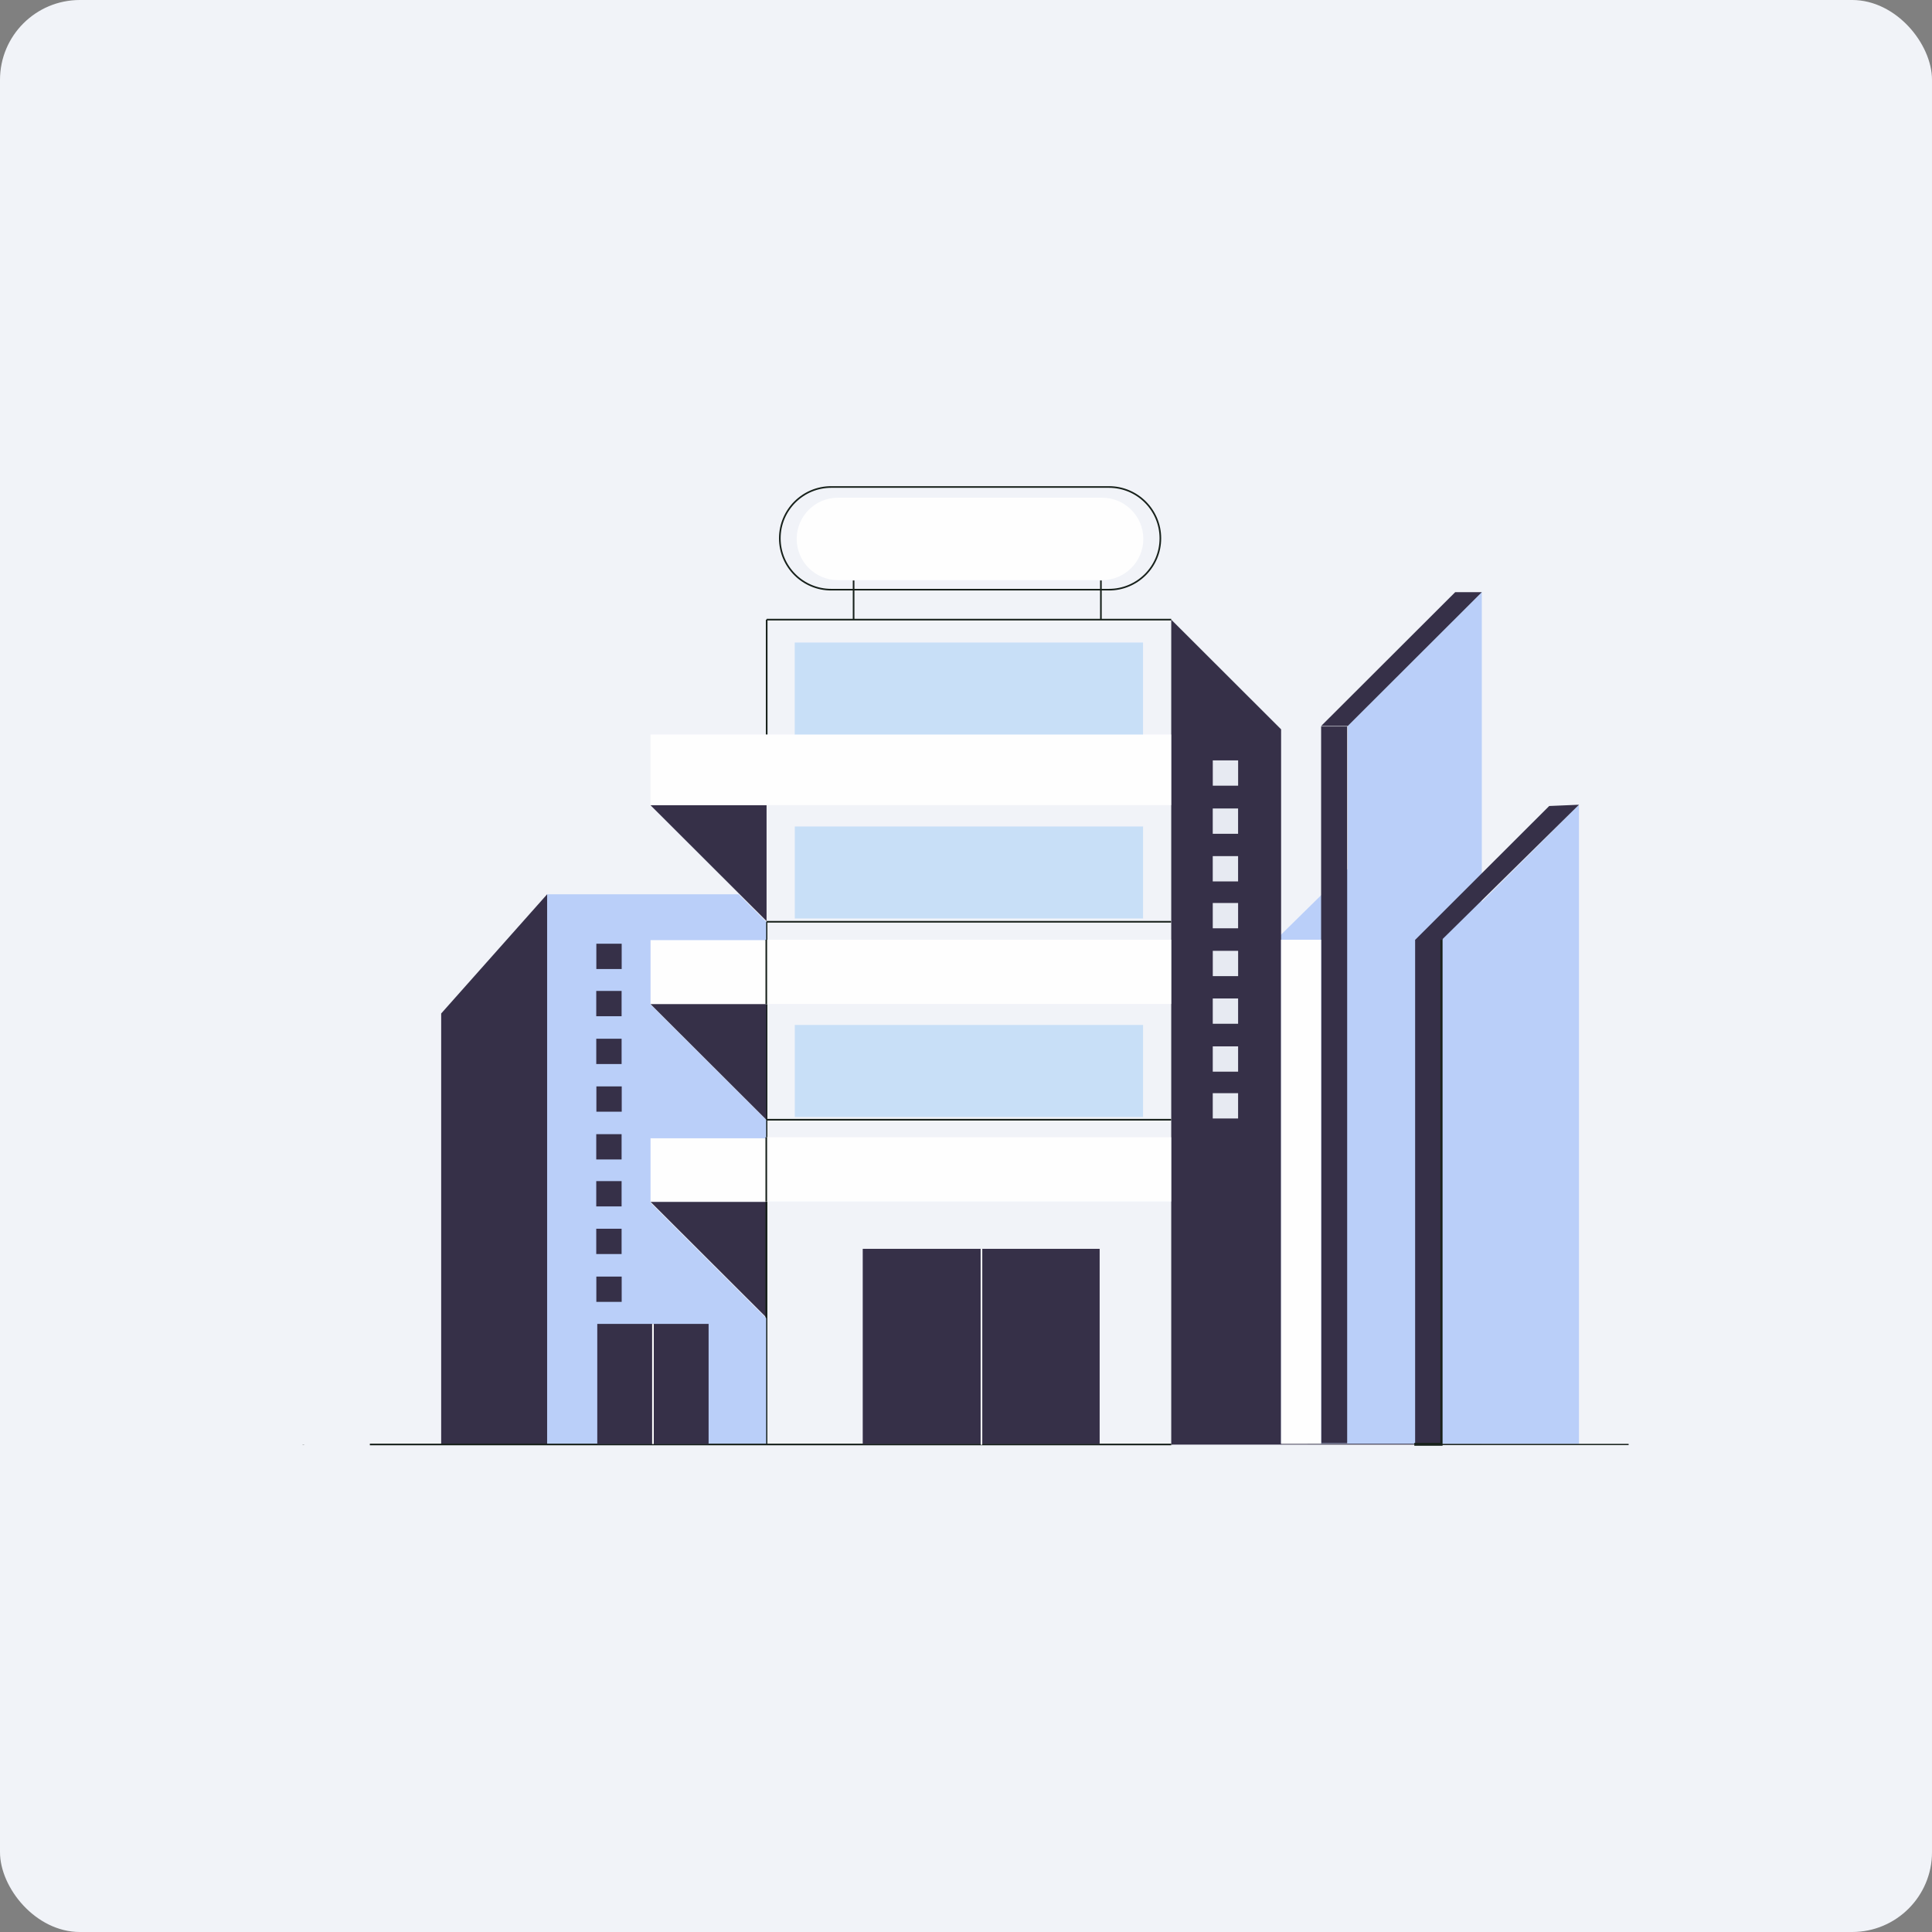 <svg width="242" height="242" viewBox="0 0 242 242" fill="none" xmlns="http://www.w3.org/2000/svg">
<rect x="0" y="0" width="242" height="242" fill="#808080" stroke="none"/>
<rect width="242" height="242" rx="10" fill="#F1F3F8"/>
<g opacity="0.9">
<path d="M175.864 136.218V180.795H159.069V118.442L175.864 101.922V117.741" fill="#B4CBF9"/>
<path d="M168.746 91.001V180.775H165.482V91.004L165.484 91.001H168.746Z" fill="#211B35"/>
<path d="M185.611 108.976V180.861H168.816V90.927L185.611 74.159V90.216" fill="#B4CBF9"/>
<path d="M197.779 135.608V180.85H180.984V117.567L197.779 100.799V116.856" fill="#B4CBF9"/>
<path d="M185.611 74.175L168.814 90.941H165.48L168.742 87.686L182.275 74.175H185.611Z" fill="#211B35"/>
<path d="M177.264 180.844V180.954H146.708V77.614L160.469 91.355V180.848H163.803V180.844H177.264Z" fill="#211B35"/>
<path d="M146.706 180.955V180.933" stroke="#000A03" stroke-width="0.205" stroke-miterlimit="10"/>
<path d="M146.704 77.614H96.034" stroke="#000A03" stroke-width="0.205" stroke-miterlimit="10"/>
<path d="M96.02 142.545V140.285V125.775" stroke="#000A03" stroke-width="0.205" stroke-miterlimit="10"/>
<path d="M96.034 92.093V77.614" stroke="#000A03" stroke-width="0.205" stroke-miterlimit="10"/>
<path d="M96.02 117.72V115.46" stroke="#000A03" stroke-width="0.205" stroke-miterlimit="10"/>
<path d="M96.017 150.531V165.039V180.946" stroke="#000A03" stroke-width="0.205" stroke-miterlimit="10"/>
<path d="M180.519 117.708V180.838H177.258V117.71L177.26 117.708H180.519Z" fill="#211B35"/>
<path d="M180.591 117.708V180.991H177.258V180.838H180.519V117.708H180.591Z" stroke="#000A03" stroke-width="0.205" stroke-miterlimit="10"/>
<path d="M197.78 100.799L180.593 117.727H177.26L180.519 114.472L194.053 100.958L197.78 100.799Z" fill="#211B35"/>
<path d="M146.689 91.999H81.486V100.852H146.689V91.999Z" fill="white"/>
<path d="M146.697 117.708H81.494V125.756H146.697V117.708Z" fill="white"/>
<path d="M146.693 142.451H81.49V150.499H146.693V142.451Z" fill="white"/>
<path d="M96.019 100.867V115.377L95.976 115.334L92.528 111.891L81.486 100.867H96.019Z" fill="#211B35"/>
<path d="M146.69 115.46H96.02" stroke="#000A03" stroke-width="0.205" stroke-miterlimit="10"/>
<path d="M95.984 140.216L96.028 140.259H146.698" stroke="#000A03" stroke-width="0.205" stroke-miterlimit="10"/>
<path d="M81.481 117.762V125.81L95.971 140.276V142.58H81.481V150.628H95.971V150.65H81.481L95.971 165.117V181H68.535V112.015H92.523L95.971 115.458V117.762H81.481Z" fill="#B4CBF9"/>
<path d="M95.976 125.775V140.242L81.486 125.775H95.976Z" fill="#211B35"/>
<path d="M95.98 150.547V165.014L81.49 150.547H95.98Z" fill="#211B35"/>
<path d="M95.986 125.756V117.708" stroke="#000A03" stroke-width="0.205" stroke-miterlimit="10"/>
<path d="M95.984 150.547V164.989V164.992V165.014" stroke="#000A03" stroke-width="0.205" stroke-miterlimit="10"/>
<path d="M95.984 150.499V142.451" stroke="#000A03" stroke-width="0.205" stroke-miterlimit="10"/>
<path d="M68.533 112.015V181H55.261V126.949L68.533 112.015Z" fill="#211B35"/>
<path d="M68.565 180.955V180.933" stroke="#000A03" stroke-width="0.205" stroke-miterlimit="10"/>
<path d="M137.897 77.558V72.707" stroke="#000A03" stroke-width="0.205" stroke-miterlimit="10"/>
<path d="M138.039 72.67C140.896 72.67 143.212 70.358 143.212 67.505C143.212 64.653 140.896 62.341 138.039 62.341H104.965C102.108 62.341 99.792 64.653 99.792 67.505C99.792 70.358 102.108 72.67 104.965 72.67H138.039Z" fill="white"/>
<path d="M138.904 73.862C142.462 73.862 145.346 70.983 145.346 67.431C145.346 63.879 142.462 61 138.904 61H104.12C100.563 61 97.679 63.879 97.679 67.431C97.679 70.983 100.563 73.862 104.12 73.862H138.904Z" stroke="#000A03" stroke-width="0.205" stroke-miterlimit="10"/>
<path d="M106.921 72.707V77.558" stroke="#000A03" stroke-width="0.205" stroke-miterlimit="10"/>
<path d="M146.705 180.933H96.034H95.991H68.555H63.524H55.283H46.327" stroke="#000A03" stroke-width="0.205" stroke-miterlimit="10"/>
<path d="M177.259 180.933H178.345H178.346H183.817H192.906H204" stroke="#000A03" stroke-width="0.153" stroke-miterlimit="10"/>
<path d="M38 180.955V180.933" stroke="#000A03" stroke-width="0.205" stroke-miterlimit="10"/>
<path d="M165.481 117.708H160.462V180.84H165.481V117.708Z" fill="white"/>
<path opacity="0.52" d="M143.175 80.481H99.55V92.008H143.175V80.481Z" fill="#9BC8F9"/>
<path opacity="0.52" d="M143.18 103.523H99.555V115.051H143.18V103.523Z" fill="#9BC8F9"/>
<path opacity="0.52" d="M143.18 128.385H99.555V139.913H143.18V128.385Z" fill="#9BC8F9"/>
<path d="M137.741 156.427H108.065V180.86H137.741V156.427Z" fill="#211B35"/>
<path d="M122.936 180.971V180.861V156.428" stroke="white" stroke-width="0.205" stroke-miterlimit="10"/>
<path d="M77.871 118.21H74.697V121.378H77.871V118.21Z" fill="#211B35"/>
<path d="M77.86 124.123H74.686V127.291H77.86V124.123Z" fill="#211B35"/>
<path d="M77.861 130.111H74.688V133.279H77.861V130.111Z" fill="#211B35"/>
<path d="M77.877 136.081H74.703V139.249H77.877V136.081Z" fill="#211B35"/>
<path d="M77.86 142.065H74.686V145.233H77.86V142.065Z" fill="#211B35"/>
<path d="M77.86 147.945H74.686V151.114H77.86V147.945Z" fill="#211B35"/>
<path d="M77.86 153.911H74.686V157.079H77.86V153.911Z" fill="#211B35"/>
<path d="M77.871 159.903H74.697V163.071H77.871V159.903Z" fill="#211B35"/>
<path d="M155.086 95.245H151.912V98.413H155.086V95.245Z" fill="#E6E9F2"/>
<path d="M155.081 101.27H151.907V104.439H155.081V101.27Z" fill="#E6E9F2"/>
<path d="M155.081 107.237H151.907V110.405H155.081V107.237Z" fill="#E6E9F2"/>
<path d="M155.083 113.109H151.909V116.278H155.083V113.109Z" fill="#E6E9F2"/>
<path d="M155.086 119.1H151.912V122.269H155.086V119.1Z" fill="#E6E9F2"/>
<path d="M155.083 125.067H151.909V128.235H155.083V125.067Z" fill="#E6E9F2"/>
<path d="M155.083 131.067H151.909V134.236H155.083V131.067Z" fill="#E6E9F2"/>
<path d="M155.082 136.931H151.908V140.1H155.082V136.931Z" fill="#E6E9F2"/>
<path d="M74.814 180.878H88.759V165.831H81.493H74.814V180.878Z" fill="#211B35"/>
<path d="M81.788 180.878V165.831" stroke="white" stroke-width="0.205" stroke-miterlimit="10"/>
</g>
</svg>

